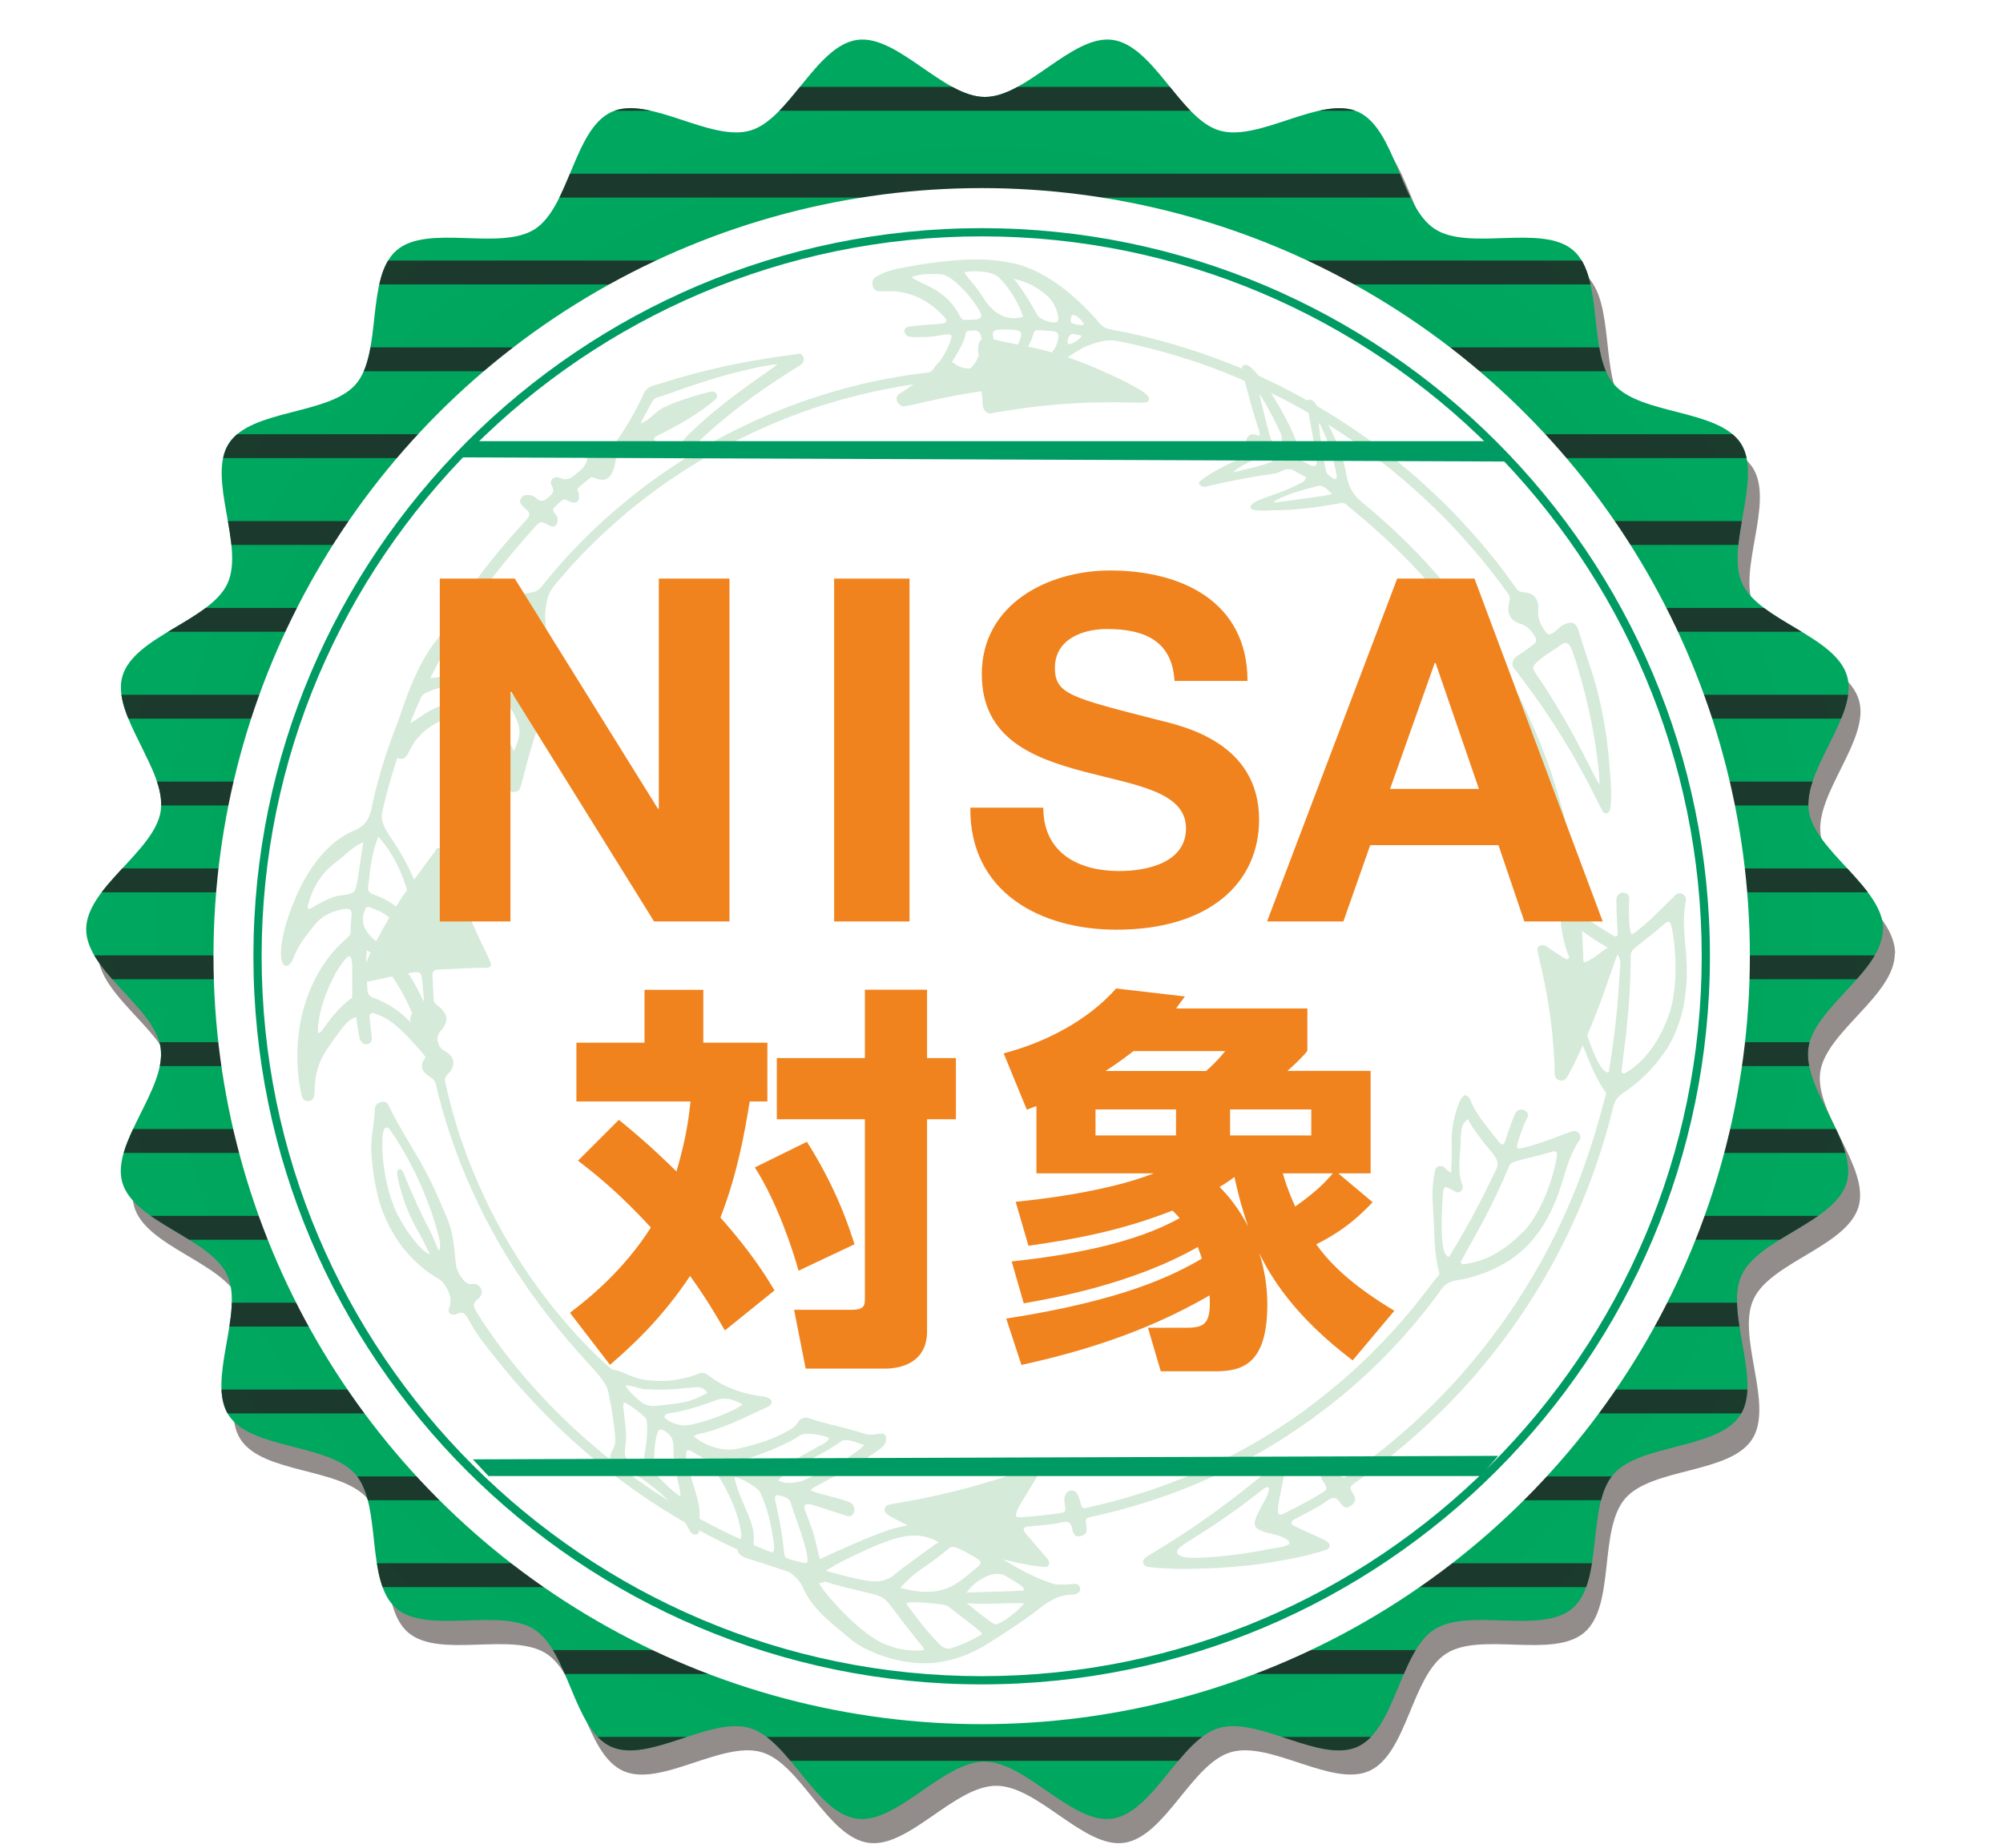 <?xml version="1.0" encoding="UTF-8"?>
<svg xmlns="http://www.w3.org/2000/svg" xmlns:xlink="http://www.w3.org/1999/xlink" version="1.1" viewBox="0 0 148.52 137.03">
  <!-- Generator: Adobe Illustrator 29.5.1, SVG Export Plug-In . SVG Version: 2.1.0 Build 141)  -->
  <defs>
    <style>
      .st0, .st1 {
        fill: none;
      }

      .st2 {
        mask: url(#mask);
      }

      .st3 {
        filter: url(#luminosity-noclip);
      }

      .st4 {
        fill: #009b63;
      }

      .st1 {
        stroke: #221f20;
        stroke-width: 1.77px;
      }

      .st5 {
        fill: url(#radial-gradient);
      }

      .st5, .st6 {
        mix-blend-mode: multiply;
      }

      .st7 {
        fill: url(#_新規グラデーションスウォッチ_8);
      }

      .st8 {
        isolation: isolate;
      }

      .st9 {
        mask: url(#mask-1);
      }

      .st10 {
        fill: #f0831e;
      }

      .st11 {
        fill-rule: evenodd;
      }

      .st11, .st12 {
        fill: #d5ead8;
      }

      .st13 {
        clip-path: url(#clippath-1);
      }

      .st14 {
        fill: #fff;
      }

      .st15 {
        opacity: .95;
      }

      .st16 {
        mix-blend-mode: overlay;
        opacity: .8;
      }

      .st6 {
        fill: #261c19;
        opacity: .5;
      }

      .st17 {
        fill: url(#radial-gradient1);
        opacity: .3;
      }

      .st18 {
        clip-path: url(#clippath);
      }
    </style>
    <radialGradient id="_新規グラデーションスウォッチ_8" data-name="新規グラデーションスウォッチ 8" cx="72.99" cy="68.92" fx="72.99" fy="68.92" r="66.3" gradientUnits="userSpaceOnUse">
      <stop offset="0" stop-color="#009452"/>
      <stop offset="1" stop-color="#00a85f"/>
    </radialGradient>
    <clipPath id="clippath">
      <path class="st0" d="M139.61,68.92c0,3.1-5.1,5.81-5.52,8.79-.44,3.06,3.69,7.08,2.84,9.99-.87,2.95-6.52,4.11-7.79,6.87-1.28,2.79,1.55,7.82-.1,10.38-1.66,2.57-7.41,2.09-9.41,4.39-2,2.31-.71,7.93-3.02,9.93-2.3,2-7.69-.08-10.26,1.58-2.56,1.65-2.89,7.41-5.68,8.69-2.76,1.26-7.34-2.25-10.29-1.38-2.9.85-4.86,6.28-7.91,6.72-2.98.43-6.38-4.23-9.48-4.23s-6.5,4.66-9.48,4.23c-3.06-.44-5.01-5.87-7.91-6.72-2.95-.87-7.53,2.64-10.29,1.38-2.79-1.28-3.13-7.04-5.68-8.69-2.57-1.66-7.96.42-10.26-1.58-2.31-2-1.01-7.62-3.01-9.93-2-2.3-7.75-1.82-9.41-4.39-1.65-2.56,1.17-7.59-.1-10.38-1.26-2.76-6.92-3.91-7.78-6.87-.85-2.9,3.28-6.93,2.84-9.99-.42-2.98-5.52-5.69-5.52-8.79s5.1-5.8,5.53-8.79c.44-3.06-3.69-7.08-2.84-9.99.87-2.95,6.52-4.11,7.79-6.87,1.28-2.79-1.55-7.82.1-10.38,1.66-2.57,7.41-2.09,9.41-4.39,2-2.31.71-7.93,3.02-9.93,2.3-2,7.69.08,10.26-1.58,2.56-1.65,2.89-7.41,5.69-8.69,2.76-1.26,7.33,2.25,10.29,1.38,2.9-.85,4.86-6.28,7.91-6.72,2.98-.43,6.38,4.23,9.48,4.23s6.5-4.66,9.48-4.23c3.06.44,5.01,5.87,7.91,6.72,2.95.87,7.53-2.64,10.29-1.38,2.79,1.28,3.13,7.04,5.69,8.69,2.57,1.66,7.96-.42,10.26,1.58,2.31,2,1.01,7.63,3.01,9.93,2,2.3,7.75,1.82,9.41,4.39,1.65,2.56-1.17,7.59.1,10.38,1.26,2.76,6.92,3.91,7.78,6.87.85,2.9-3.28,6.93-2.84,9.99.43,2.98,5.52,5.69,5.52,8.79Z"/>
    </clipPath>
    <filter id="luminosity-noclip" x="6.37" y="2.94" width="133.24" height="131.96" color-interpolation-filters="sRGB" filterUnits="userSpaceOnUse">
      <feFlood flood-color="#fff" result="bg"/>
      <feBlend in="SourceGraphic" in2="bg"/>
    </filter>
    <filter id="luminosity-noclip1" x="6.37" y="-8260.76" width="133.24" height="32766" color-interpolation-filters="sRGB" filterUnits="userSpaceOnUse">
      <feFlood flood-color="#fff" result="bg"/>
      <feBlend in="SourceGraphic" in2="bg"/>
    </filter>
    <mask id="mask-1" x="6.37" y="-8260.76" width="133.24" height="32766" maskUnits="userSpaceOnUse"/>
    <radialGradient id="radial-gradient" cx="73.34" cy="1.1" fx="73.34" fy="1.1" r="108.02" gradientUnits="userSpaceOnUse">
      <stop offset="0" stop-color="#fff"/>
      <stop offset="1" stop-color="#000"/>
    </radialGradient>
    <mask id="mask" x="6.37" y="2.94" width="133.24" height="131.96" maskUnits="userSpaceOnUse">
      <g class="st3">
        <g class="st9">
          <path class="st5" d="M139.61,68.92c0,3.1-5.1,5.81-5.52,8.79-.44,3.06,3.69,7.08,2.84,9.99-.87,2.95-6.52,4.11-7.79,6.87-1.28,2.79,1.55,7.82-.1,10.38-1.66,2.57-7.41,2.09-9.41,4.39-2,2.31-.71,7.93-3.02,9.93-2.3,2-7.69-.08-10.26,1.58-2.56,1.65-2.89,7.41-5.68,8.69-2.76,1.26-7.34-2.25-10.29-1.38-2.9.85-4.86,6.28-7.91,6.72-2.98.43-6.38-4.23-9.48-4.23s-6.5,4.66-9.48,4.23c-3.06-.44-5.01-5.87-7.91-6.72-2.95-.87-7.53,2.64-10.29,1.38-2.79-1.28-3.13-7.04-5.68-8.69-2.57-1.66-7.96.42-10.26-1.58-2.31-2-1.01-7.62-3.01-9.93-2-2.3-7.75-1.82-9.41-4.39-1.65-2.56,1.17-7.59-.1-10.38-1.26-2.76-6.92-3.91-7.78-6.87-.85-2.9,3.28-6.93,2.84-9.99-.42-2.98-5.52-5.69-5.52-8.79s5.1-5.8,5.53-8.79c.44-3.06-3.69-7.08-2.84-9.99.87-2.95,6.52-4.11,7.79-6.87,1.28-2.79-1.55-7.82.1-10.38,1.66-2.57,7.41-2.09,9.41-4.39,2-2.31.71-7.93,3.02-9.93,2.3-2,7.69.08,10.26-1.58,2.56-1.65,2.89-7.41,5.69-8.69,2.76-1.26,7.33,2.25,10.29,1.38,2.9-.85,4.86-6.28,7.91-6.72,2.98-.43,6.38,4.23,9.48,4.23s6.5-4.66,9.48-4.23c3.06.44,5.01,5.87,7.91,6.72,2.95.87,7.53-2.64,10.29-1.38,2.79,1.28,3.13,7.04,5.69,8.69,2.57,1.66,7.96-.42,10.26,1.58,2.31,2,1.01,7.63,3.01,9.93,2,2.3,7.75,1.82,9.41,4.39,1.65,2.56-1.17,7.59.1,10.38,1.26,2.76,6.92,3.91,7.78,6.87.85,2.9-3.28,6.93-2.84,9.99.43,2.98,5.52,5.69,5.52,8.79Z"/>
        </g>
      </g>
    </mask>
    <radialGradient id="radial-gradient1" cx="73.34" cy="1.1" fx="73.34" fy="1.1" r="108.02" gradientUnits="userSpaceOnUse">
      <stop offset="0" stop-color="#fff"/>
      <stop offset="1" stop-color="#fff"/>
    </radialGradient>
    <clipPath id="clippath-1">
      <path class="st0" d="M139.61,68.92c0,3.1-5.1,5.81-5.52,8.79-.44,3.06,3.69,7.08,2.84,9.99-.87,2.95-6.52,4.11-7.79,6.87-1.28,2.79,1.55,7.82-.1,10.38-1.66,2.57-7.41,2.09-9.41,4.39-2,2.31-.71,7.93-3.02,9.93-2.3,2-7.69-.08-10.26,1.58-2.56,1.65-2.89,7.41-5.68,8.69-2.76,1.26-7.34-2.25-10.29-1.38-2.9.85-4.86,6.28-7.91,6.72-2.98.43-6.38-4.23-9.48-4.23s-6.5,4.66-9.48,4.23c-3.06-.44-5.01-5.87-7.91-6.72-2.95-.87-7.53,2.64-10.29,1.38-2.79-1.28-3.13-7.04-5.68-8.69-2.57-1.66-7.96.42-10.26-1.58-2.31-2-1.01-7.62-3.01-9.93-2-2.3-7.75-1.82-9.41-4.39-1.65-2.56,1.17-7.59-.1-10.38-1.26-2.76-6.92-3.91-7.78-6.87-.85-2.9,3.28-6.93,2.84-9.99-.42-2.98-5.52-5.69-5.52-8.79s5.1-5.8,5.53-8.79c.44-3.06-3.69-7.08-2.84-9.99.87-2.95,6.52-4.11,7.79-6.87,1.28-2.79-1.55-7.82.1-10.38,1.66-2.57,7.41-2.09,9.41-4.39,2-2.31.71-7.93,3.02-9.93,2.3-2,7.69.08,10.26-1.58,2.56-1.65,2.89-7.41,5.69-8.69,2.76-1.26,7.33,2.25,10.29,1.38,2.9-.85,4.86-6.28,7.91-6.72,2.98-.43,6.38,4.23,9.48,4.23s6.5-4.66,9.48-4.23c3.06.44,5.01,5.87,7.91,6.72,2.95.87,7.53-2.64,10.29-1.38,2.79,1.28,3.13,7.04,5.69,8.69,2.57,1.66,7.96-.42,10.26,1.58,2.31,2,1.01,7.63,3.01,9.93,2,2.3,7.75,1.82,9.41,4.39,1.65,2.56-1.17,7.59.1,10.38,1.26,2.76,6.92,3.91,7.78,6.87.85,2.9-3.28,6.93-2.84,9.99.43,2.98,5.52,5.69,5.52,8.79Z"/>
    </clipPath>
  </defs>
  <g class="st8">
    <g id="_レイヤー_1" data-name="レイヤー_1">
      <g>
        <g>
          <path class="st6" d="M140.5,70.71c0,3.1-5.1,5.8-5.53,8.79-.44,3.06,3.69,7.08,2.84,9.99-.87,2.95-6.52,4.11-7.79,6.87-1.28,2.79,1.55,7.82-.1,10.38-1.66,2.57-7.41,2.09-9.41,4.39-2,2.31-.71,7.93-3.02,9.93-2.3,2-7.69-.08-10.26,1.58-2.56,1.65-2.89,7.41-5.68,8.69-2.76,1.26-7.34-2.25-10.29-1.38-2.9.85-4.86,6.28-7.91,6.72-2.98.43-6.38-4.23-9.48-4.23s-6.5,4.66-9.48,4.23c-3.06-.43-5.01-5.87-7.91-6.72-2.95-.87-7.53,2.65-10.29,1.38-2.79-1.28-3.13-7.04-5.68-8.69-2.57-1.66-7.96.42-10.26-1.58-2.31-2-1.01-7.62-3.01-9.93-2-2.3-7.75-1.82-9.41-4.39-1.65-2.56,1.17-7.59-.1-10.38-1.26-2.76-6.92-3.91-7.78-6.87-.85-2.9,3.28-6.93,2.84-9.99-.42-2.98-5.52-5.69-5.52-8.79s5.1-5.8,5.53-8.79c.44-3.06-3.69-7.08-2.84-9.99.87-2.95,6.52-4.11,7.79-6.87,1.28-2.79-1.55-7.82.1-10.38,1.66-2.57,7.41-2.09,9.41-4.39,2-2.31.71-7.93,3.02-9.93,2.3-2,7.69.08,10.26-1.58,2.56-1.65,2.89-7.41,5.69-8.69,2.76-1.26,7.33,2.25,10.29,1.38,2.9-.85,4.86-6.28,7.91-6.72,2.98-.43,6.38,4.23,9.48,4.23s6.5-4.66,9.48-4.23c3.06.44,5.01,5.87,7.91,6.72,2.95.87,7.53-2.64,10.29-1.38,2.79,1.28,3.13,7.04,5.69,8.69,2.57,1.66,7.96-.42,10.26,1.58,2.31,2,1.01,7.63,3.01,9.93,2,2.3,7.75,1.82,9.41,4.39,1.65,2.56-1.17,7.59.1,10.38,1.26,2.76,6.92,3.91,7.78,6.87.85,2.9-3.28,6.93-2.84,9.99.43,2.98,5.52,5.69,5.52,8.79Z"/>
          <path class="st7" d="M139.61,68.92c0,3.1-5.1,5.81-5.52,8.79-.44,3.06,3.69,7.08,2.84,9.99-.87,2.95-6.52,4.11-7.79,6.87-1.28,2.79,1.55,7.82-.1,10.38-1.66,2.57-7.41,2.09-9.41,4.39-2,2.31-.71,7.93-3.02,9.93-2.3,2-7.69-.08-10.26,1.58-2.56,1.65-2.89,7.41-5.68,8.69-2.76,1.26-7.34-2.25-10.29-1.38-2.9.85-4.86,6.28-7.91,6.72-2.98.43-6.38-4.23-9.48-4.23s-6.5,4.66-9.48,4.23c-3.06-.44-5.01-5.87-7.91-6.72-2.95-.87-7.53,2.64-10.29,1.38-2.79-1.28-3.13-7.04-5.68-8.69-2.57-1.66-7.96.42-10.26-1.58-2.31-2-1.01-7.62-3.01-9.93-2-2.3-7.75-1.82-9.41-4.39-1.65-2.56,1.17-7.59-.1-10.38-1.26-2.76-6.92-3.91-7.78-6.87-.85-2.9,3.28-6.93,2.84-9.99-.42-2.98-5.52-5.69-5.52-8.79s5.1-5.8,5.53-8.79c.44-3.06-3.69-7.08-2.84-9.99.87-2.95,6.52-4.11,7.79-6.87,1.28-2.79-1.55-7.82.1-10.38,1.66-2.57,7.41-2.09,9.41-4.39,2-2.31.71-7.93,3.02-9.93,2.3-2,7.69.08,10.26-1.58,2.56-1.65,2.89-7.41,5.69-8.69,2.76-1.26,7.33,2.25,10.29,1.38,2.9-.85,4.86-6.28,7.91-6.72,2.98-.43,6.38,4.23,9.48,4.23s6.5-4.66,9.48-4.23c3.06.44,5.01,5.87,7.91,6.72,2.95.87,7.53-2.64,10.29-1.38,2.79,1.28,3.13,7.04,5.69,8.69,2.57,1.66,7.96-.42,10.26,1.58,2.31,2,1.01,7.63,3.01,9.93,2,2.3,7.75,1.82,9.41,4.39,1.65,2.56-1.17,7.59.1,10.38,1.26,2.76,6.92,3.91,7.78,6.87.85,2.9-3.28,6.93-2.84,9.99.43,2.98,5.52,5.69,5.52,8.79Z"/>
          <g class="st18">
            <g class="st15">
              <path class="st14" d="M0,70.34s0-.03,0-.04c0,.01,0,.02,0,.04Z"/>
            </g>
          </g>
          <g class="st2">
            <path class="st17" d="M139.61,68.92c0,3.1-5.1,5.81-5.52,8.79-.44,3.06,3.69,7.08,2.84,9.99-.87,2.95-6.52,4.11-7.79,6.87-1.28,2.79,1.55,7.82-.1,10.38-1.66,2.57-7.41,2.09-9.41,4.39-2,2.31-.71,7.93-3.02,9.93-2.3,2-7.69-.08-10.26,1.58-2.56,1.65-2.89,7.41-5.68,8.69-2.76,1.26-7.34-2.25-10.29-1.38-2.9.85-4.86,6.28-7.91,6.72-2.98.43-6.38-4.23-9.48-4.23s-6.5,4.66-9.48,4.23c-3.06-.44-5.01-5.87-7.91-6.72-2.95-.87-7.53,2.64-10.29,1.38-2.79-1.28-3.13-7.04-5.68-8.69-2.57-1.66-7.96.42-10.26-1.58-2.31-2-1.01-7.62-3.01-9.93-2-2.3-7.75-1.82-9.41-4.39-1.65-2.56,1.17-7.59-.1-10.38-1.26-2.76-6.92-3.91-7.78-6.87-.85-2.9,3.28-6.93,2.84-9.99-.42-2.98-5.52-5.69-5.52-8.79s5.1-5.8,5.53-8.79c.44-3.06-3.69-7.08-2.84-9.99.87-2.95,6.52-4.11,7.79-6.87,1.28-2.79-1.55-7.82.1-10.38,1.66-2.57,7.41-2.09,9.41-4.39,2-2.31.71-7.93,3.02-9.93,2.3-2,7.69.08,10.26-1.58,2.56-1.65,2.89-7.41,5.69-8.69,2.76-1.26,7.33,2.25,10.29,1.38,2.9-.85,4.86-6.28,7.91-6.72,2.98-.43,6.38,4.23,9.48,4.23s6.5-4.66,9.48-4.23c3.06.44,5.01,5.87,7.91,6.72,2.95.87,7.53-2.64,10.29-1.38,2.79,1.28,3.13,7.04,5.69,8.69,2.57,1.66,7.96-.42,10.26,1.58,2.31,2,1.01,7.63,3.01,9.93,2,2.3,7.75,1.82,9.41,4.39,1.65,2.56-1.17,7.59.1,10.38,1.26,2.76,6.92,3.91,7.78,6.87.85,2.9-3.28,6.93-2.84,9.99.43,2.98,5.52,5.69,5.52,8.79Z"/>
          </g>
          <g class="st16">
            <g class="st13">
              <g>
                <line class="st1" x1="3.48" y1="58.85" x2="148.52" y2="58.85"/>
                <line class="st1" x1="3.48" y1="45.97" x2="148.52" y2="45.97"/>
                <line class="st1" x1="3.48" y1="33.09" x2="148.52" y2="33.09"/>
                <line class="st1" x1="3.48" y1="20.21" x2="148.52" y2="20.21"/>
                <line class="st1" x1="3.48" y1="7.33" x2="148.52" y2="7.33"/>
                <line class="st1" x1="3.48" y1="52.41" x2="148.52" y2="52.41"/>
                <line class="st1" x1="3.48" y1="39.53" x2="148.52" y2="39.53"/>
                <line class="st1" x1="3.48" y1="26.65" x2="148.52" y2="26.65"/>
                <line class="st1" x1="3.48" y1="13.77" x2="148.52" y2="13.77"/>
                <line class="st1" x1="3.48" y1=".88" x2="148.52" y2=".88"/>
              </g>
              <g>
                <line class="st1" x1="3.48" y1="123.26" x2="148.52" y2="123.26"/>
                <line class="st1" x1="3.48" y1="110.38" x2="148.52" y2="110.38"/>
                <line class="st1" x1="3.48" y1="97.5" x2="148.52" y2="97.5"/>
                <line class="st1" x1="3.48" y1="84.62" x2="148.52" y2="84.62"/>
                <line class="st1" x1="3.48" y1="71.74" x2="148.52" y2="71.74"/>
                <line class="st1" x1="3.48" y1="116.82" x2="148.52" y2="116.82"/>
                <line class="st1" x1="3.48" y1="103.94" x2="148.52" y2="103.94"/>
                <line class="st1" x1="3.48" y1="91.06" x2="148.52" y2="91.06"/>
                <line class="st1" x1="3.48" y1="78.18" x2="148.52" y2="78.18"/>
                <line class="st1" x1="3.48" y1="65.29" x2="148.52" y2="65.29"/>
              </g>
              <g>
                <line class="st1" x1="3.48" y1="136.14" x2="148.52" y2="136.14"/>
                <line class="st1" x1="3.48" y1="129.7" x2="148.52" y2="129.7"/>
              </g>
            </g>
          </g>
        </g>
        <g>
          <circle class="st14" cx="72.79" cy="70.91" r="56.96"/>
          <g>
            <path class="st12" d="M31.62,78.45c.04.06.08.12.12.18.16.25.3.5.45.75.11.18.26.28.5.2.06-.02.09-.16.09-.38,0-.23-.03-.55-.1-.93-.12-.78-.41-1.83-.87-3.01-.1-.27-.2-.52-.31-.76-.05-.12-.11-.24-.16-.35-.05-.11-.1-.22-.15-.33-.1-.22-.21-.42-.31-.61-.1-.19-.2-.38-.31-.55-.1-.17-.21-.34-.31-.49-.1-.15-.2-.3-.3-.43-.2-.27-.4-.51-.6-.71-.76-.83-1.46-1.18-1.76-1.47-.28-.28-.51-.58-.62-.92-.1-.34-.1-.71.06-1.12.08-.2.16-.32.38-.23.29.11.58.21.84.35.27.14.52.31.72.55.22.26.45.51.69.76.24.25.47.49.69.74.22.25.44.5.64.76.2.26.37.53.53.82.04.08.11.16.17.23.16.2.39.2.62.15.29-.06.29-.27.29-.48,0-.28-.19-.5-.28-.75l-.14-.41-.13-.41c-.09-.28-.19-.55-.27-.83l-.26-.84c-.08-.28-.15-.57-.22-.86-.06-.23-.12-.45-.18-.67-.07-.22-.14-.44-.23-.66-.15-.43-.34-.86-.55-1.28-.2-.42-.44-.84-.68-1.25-.24-.41-.51-.82-.79-1.24-.15-.22-.3-.46-.41-.72-.05-.13-.1-.26-.13-.4-.03-.13-.04-.27-.03-.41.01-.16.32-1.63.98-3.71.33-1.04.76-2.23,1.27-3.48.51-1.25,1.12-2.56,1.8-3.85.67-1.29,1.41-2.55,2.17-3.71.75-1.17,1.52-2.23,2.23-3.16.18-.23.35-.45.52-.66.17-.21.33-.41.49-.6.31-.38.6-.72.85-1.01.06-.07.12-.14.18-.21.06-.07.12-.13.17-.19.11-.12.2-.23.29-.32.17-.19.29-.33.36-.41.44-.49.43-.5,1.04-.2.16.08.33.19.49.08.2-.14.23-.39.18-.61-.03-.14-.15-.26-.24-.39-.08-.11-.12-.24-.02-.35.19-.2.4-.39.62-.56.21-.16.38.04.56.11.52.19.75-.02.67-.59-.02-.14-.18-.3-.05-.43.27-.26.58-.5.87-.73.2-.15.38.02.57.07.55.15.84,0,1.09-.5.11-.23.18-.46.21-.72.04-.38.25-.57.66-.56.12,0,.36,0,.66.01.31.01.67.03,1.04.05.37.02.75.05,1.08.08.16.01.32.03.45.04.13.02.25.03.34.04.53.07.9-.01,1.25-.48.06-.08.21-.25.44-.48.23-.23.54-.52.9-.85.72-.66,1.68-1.45,2.67-2.21.99-.75,2.02-1.45,2.82-1.97.41-.26.75-.48,1.01-.64.26-.16.42-.26.46-.29.17-.15.26-.31.19-.53-.06-.18-.2-.33-.4-.28-.07.02-.28.05-.59.09-.31.04-.72.1-1.2.17-.96.15-2.2.35-3.44.62-.31.06-.62.14-.93.21-.15.04-.31.07-.46.11-.15.04-.3.08-.45.11-.29.08-.58.15-.86.22-.27.08-.53.15-.78.22-.12.03-.24.07-.36.1-.11.03-.22.07-.32.1-.21.06-.39.12-.55.17-.32.1-.55.17-.64.19-.36.1-.69.23-.87.64-.58,1.28-1.28,2.46-2.05,3.6-.29.44-.6.63-1.16.53-.49-.09-.93.14-.96.58-.02.32-.14.55-.29.74-.16.19-.36.35-.57.52-.18.15-.34.28-.52.34-.18.07-.38.07-.64-.05-.46-.2-.86.18-.63.56.27.46,0,.65-.27.9-.29.27-.57.33-.88.04-.13-.12-.3-.21-.48-.23-.24-.03-.48-.01-.64.22-.17.25-.03.44.14.62.07.07.14.15.22.21.32.23.32.46.05.76-.18.21-1.21,1.27-2.52,2.91-1.32,1.64-2.91,3.88-4.28,6.32-.69,1.22-1.33,2.48-1.88,3.72-.56,1.24-1.04,2.44-1.43,3.55-.78,2.21-1.21,4-1.35,4.75-.04.22-.09.42-.15.6-.07.18-.15.35-.25.5-.2.3-.51.54-.97.73-.46.2-.91.46-1.33.79-.42.33-.8.72-1.17,1.15-.72.87-1.33,1.91-1.78,2.97-.07.16-.15.35-.23.55-.08.2-.16.42-.24.65-.08.23-.16.47-.24.71-.07.24-.14.49-.19.74-.12.49-.19.97-.21,1.38-.02.41.04.75.17.96.19.29.57.03.72-.38.18-.49.43-.94.7-1.35.28-.41.59-.8.9-1.18.61-.74,1.39-1.08,2.28-1.19.34-.04.48.09.47.42-.02.41-.08.83-.07,1.24,0,.33-.16.4-.43.63-2.17,1.95-3.15,4.66-3.42,6.94-.03.29-.06.56-.08.84-.01.27-.02.53-.02.78,0,.5.02.97.06,1.37.02.2.04.39.06.57.03.17.05.33.08.47.05.28.1.49.13.62.07.26.23.38.46.37.22-.01.4-.12.45-.37.03-.16.03-.33.04-.5,0-.25.03-.5.06-.75.03-.24.09-.48.15-.72.06-.23.14-.46.24-.68.1-.22.22-.43.35-.64.19-.29.38-.57.57-.85.2-.28.4-.55.61-.82.14-.18.28-.36.45-.52.17-.16.38-.3.65-.39.03.27.07.52.11.76.04.24.08.48.12.72.08.38.34.61.61.54.36-.1.34-.39.3-.68-.05-.43-.11-.85-.15-1.28-.02-.31.13-.42.42-.31.36.14.7.28,1.02.5.95.65,1.64,1.49,2.37,2.29.1.11.19.23.28.35.04.06.08.12.12.18ZM48.42,29.71c.12-.2.34-.25.54-.3.12-.03.33-.11.62-.21.28-.1.63-.22,1.02-.36.4-.13.83-.29,1.3-.44.47-.15.95-.31,1.44-.44.24-.07.49-.14.73-.21.24-.06.48-.12.71-.18.46-.12.9-.22,1.29-.3.1-.02.19-.04.28-.06.09-.02.18-.03.26-.05.17-.03.32-.06.46-.08.27-.04.47-.07.57-.07-.07.09-.49.39-1.1.81-.3.21-.64.46-1.01.72-.18.13-.37.27-.56.41-.19.14-.39.28-.58.43-.19.15-.39.3-.58.45-.19.15-.38.31-.56.45-.18.15-.37.29-.54.44-.17.15-.34.29-.49.43-.32.27-.59.53-.82.75-.11.11-.22.21-.31.29-.09.09-.16.16-.22.23-.21.23-.35.58-.72.57-.52,0-1.05-.06-1.54-.28-.2-.09-.11-.27.04-.35.21-.1.87-.42,1.7-.89.21-.12.43-.24.65-.38.23-.13.45-.29.68-.44.23-.15.47-.31.7-.49.23-.18.46-.35.68-.54.13-.11.13-.28.05-.43-.09-.15-.24-.17-.4-.15,0,0-.04,0-.11.03-.07.02-.16.04-.28.07-.24.06-.56.15-.92.26-.18.06-.38.11-.57.18-.2.07-.39.14-.59.21-.4.14-.78.31-1.11.47-.12.06-.25.15-.37.25-.12.1-.25.22-.38.33-.27.23-.56.45-.9.58.08-.15.16-.31.24-.46.08-.15.17-.31.25-.46.16-.3.32-.58.45-.8ZM26.23,66.15c-.27.19-.67.22-1.02.26-.38.04-.93.28-1.39.52-.46.24-.83.48-.87.5-.16-.07-.15-.2-.12-.29.17-.6.38-1.17.69-1.67.15-.25.32-.49.51-.72.19-.22.41-.43.65-.62.47-.37.91-.75,1.29-1.06.38-.31.72-.53.97-.59-.02.11-.04.24-.07.39-.02.15-.05.33-.07.51-.03.18-.06.38-.09.57-.03.2-.06.4-.08.59-.03.2-.06.39-.09.56-.03.18-.06.34-.09.49-.06.29-.13.49-.22.55ZM27.29,65.81c.04-.31.08-.61.11-.92.04-.31.07-.62.13-.93.05-.31.12-.63.2-.95.09-.32.19-.64.32-.96.24.27.46.54.65.82.1.14.19.27.27.41.09.14.17.28.25.41.16.28.3.56.42.84.13.28.24.56.34.85.41,1.14.66,2.32.95,3.51-.23-.08-.44-.51-.9-1.02-.23-.26-.5-.53-.88-.8-.37-.26-.84-.52-1.43-.72-.25-.09-.47-.22-.43-.54ZM23.58,76.6c-.02-.17-.01-.38.01-.62.03-.24.07-.5.13-.77.12-.55.32-1.16.55-1.74.12-.29.25-.57.38-.84.13-.27.26-.52.41-.74.28-.45.55-.8.78-.98.2.02.22.2.24.34.03.2.04.47.04.76,0,.29,0,.61,0,.9,0,.15,0,.29-.01.42,0,.13,0,.24,0,.34,0,.2,0,.32,0,.32-.25.18-.47.36-.68.56-.21.19-.4.4-.58.61-.18.21-.36.43-.53.66-.17.23-.34.46-.51.7-.03.04-.09.04-.19.09ZM30.67,76.08c-.2-.24-.41-.46-.64-.66-.23-.21-.46-.4-.71-.57-.25-.18-.52-.34-.8-.48-.28-.15-.57-.28-.87-.39-.24-.09-.38-.26-.4-.51-.02-.26-.03-.51-.04-.75-.01-.25-.04-.49-.04-.73-.01-.49-.03-.98.02-1.5.53.18,1.31,1.06,2.03,2.14.72,1.09,1.39,2.37,1.66,3.54-.11-.04-.17-.04-.2-.07Z"/>
            <path class="st12" d="M80.07,117.75c-.04-.21-.18-.3-.38-.28-.12,0-.43.04-.74.05-.31.01-.62,0-.74-.03-1.5-.44-2.84-1.23-4.11-2-1.47-.9-2.89-1.65-4.4-2.19-.27-.1-.54-.16-.8-.2-.26-.04-.53-.06-.8-.05-.27.01-.54.03-.82.08-.14.02-.28.05-.42.09-.14.03-.29.06-.44.1-.99.27-2.14.75-3.21,1.22-.26.11-.52.23-.77.34-.12.06-.24.11-.36.16-.12.05-.23.1-.34.15-.44.2-.81.37-1.06.49-.6.27-1.16.32-1.73.1-.33-.12-2.2-.75-4.72-1.94-1.26-.6-2.67-1.34-4.13-2.22-1.45-.88-2.95-1.9-4.38-3-1.43-1.11-2.79-2.3-4.01-3.49-1.23-1.19-2.31-2.39-3.21-3.47-1.8-2.18-2.89-3.9-3.12-4.29-.1-.18-.21-.33-.24-.5-.02-.16.04-.33.28-.52.34-.27.36-.57.24-.79-.11-.23-.37-.38-.61-.34-.27.05-.41-.02-.59-.19-.2-.2-.35-.41-.47-.65-.06-.12-.1-.24-.14-.37-.03-.13-.06-.27-.07-.42-.09-1.09-.19-2.17-.6-3.17-.67-1.62-1.37-3.2-2.28-4.72-.69-1.16-1.39-2.32-2.01-3.55-.12-.23-.2-.48-.53-.44-.36.04-.57.26-.57.6,0,.22-.03.44-.05.65-.02.22-.05.43-.08.65-.06.44-.12.87-.13,1.31,0,.14,0,.29,0,.46,0,.17.02.36.04.55.02.2.04.4.06.62.02.21.06.43.09.65.03.22.07.44.11.65.04.21.09.42.13.62.05.2.09.39.14.56.05.17.1.33.15.47.37,1.07.89,2.05,1.53,2.91.33.43.68.83,1.08,1.2.2.18.4.36.61.53.22.17.44.32.67.47.28.19.6.29.91.79.08.12.14.25.2.38.06.13.1.26.13.39.05.27.04.55-.08.85-.15.39.21.58.61.41.22-.09.37-.09.48-.02.12.07.2.2.29.35.16.28.32.56.48.83.17.27.35.54.54.79.52.65,1.75,2.33,3.57,4.29.9.98,1.95,2.04,3.09,3.08,1.15,1.04,2.39,2.08,3.68,3.04,1.28.96,2.61,1.84,3.88,2.61,1.28.77,2.51,1.43,3.6,1.96.14.07.27.13.4.2.13.06.26.12.39.18.25.12.5.23.73.34.23.1.45.2.66.29.1.04.2.09.3.13.1.04.19.08.28.11.36.14.66.27.89.36.23.09.39.15.47.17.2.07.39.16.58.27.19.1.37.22.54.36.34.27.62.59.77.96.17.39.39.77.65,1.11.13.17.27.34.41.5.07.08.15.16.22.24.08.08.15.16.23.23.16.15.32.31.49.46.17.15.34.3.51.44.35.29.7.58,1.04.86.27.23.61.45,1.01.66.39.2.83.4,1.3.56.93.32,1.97.54,2.89.56.24,0,.47,0,.71,0,.23-.02.46-.04.69-.08.23-.04.45-.08.68-.13.22-.06.44-.12.66-.19.22-.07.43-.15.64-.23.21-.09.42-.18.62-.28.2-.1.4-.2.59-.31.19-.11.38-.23.57-.35.31-.2.62-.39.92-.59l.91-.6c.3-.2.59-.41.89-.62l.43-.31c.14-.11.28-.22.42-.33.36-.29.74-.55,1.15-.75.2-.1.42-.18.64-.23.22-.05.46-.09.71-.08.12,0,.25-.04.37-.1.18-.09.24-.25.2-.45ZM32.56,92.78c-.06-.09-.19-.36-.3-.65-.12-.28-.23-.56-.28-.66-.75-1.42-1.42-2.89-2.02-4.38-.04-.12-.09-.23-.17-.33-.03-.04-.14-.06-.2-.05-.06.02-.13.1-.14.16,0,.15.01.31.04.45.28,1.35.75,2.66,1.44,3.87.08.15.17.3.25.45.08.15.17.3.24.45.08.15.16.31.23.46.07.16.15.31.22.47-.31-.06-.88-.63-1.42-1.37-.27-.37-.54-.77-.76-1.18-.11-.2-.22-.4-.31-.58-.09-.19-.16-.37-.22-.53-.23-.6-.39-1.2-.51-1.75-.06-.28-.11-.55-.15-.81-.04-.26-.07-.5-.09-.73-.02-.23-.04-.44-.05-.64,0-.1,0-.19-.01-.28,0-.09,0-.17,0-.25,0-.31.01-.54.02-.66.01-.16.04-.28.07-.38.04-.1.08-.17.13-.2.1-.08.22-.04.32.1.72,1,1.44,2.25,2.09,3.64.65,1.39,1.22,2.93,1.61,4.56.1.44.01.76-.04.79ZM72.72,117.14c.32-.19.66-.36.98-.4.16-.03.32-.02.48,0,.16.03.31.09.46.18.31.2.64.38.95.59.12.08.27.14.35.45-1.42.09-2.77.08-4.27.15.35-.46.61-.71,1.06-.98ZM68.14,116.49c.38-.25.76-.52,1.12-.79.18-.14.36-.27.54-.41.18-.14.35-.29.53-.43.2-.17.36-.16.58-.08.54.19,1.02.51,1.52.8.35.21.37.37.05.63-.31.26-.62.54-.95.79-.32.25-.67.5-1.03.67-1.15.56-2.43.45-3.75.09.49-.51.9-.94,1.4-1.27ZM61.9,116.08c.35-.19.81-.42,1.31-.66.25-.12.51-.25.78-.37.13-.06.26-.12.4-.18.13-.06.27-.12.4-.18.27-.11.53-.22.78-.31.25-.1.5-.18.73-.25,1.13-.33,2.12-.41,3.3.24-.17.1-.43.28-.72.5-.3.22-.63.46-.96.7-.33.25-.66.49-.94.69-.27.2-.49.37-.61.48-.29.27-.61.41-.95.49-.17.04-.35.06-.52.05-.18,0-.35-.02-.53-.04-.52-.07-1.04-.2-1.56-.32-.26-.06-.52-.14-.78-.21-.13-.03-.26-.07-.39-.1-.13-.04-.26-.08-.39-.11.08-.08.32-.23.68-.42ZM66.63,122.27c-.3-.07-.6-.17-.89-.28-.14-.06-.29-.12-.43-.19-.14-.07-.28-.15-.42-.24-.21-.13-.44-.29-.68-.47-.24-.18-.48-.39-.73-.6-.12-.11-.25-.22-.37-.33-.12-.11-.24-.23-.36-.35-.24-.24-.47-.47-.68-.7-.21-.23-.41-.46-.59-.67-.18-.21-.33-.4-.46-.58-.25-.35-.4-.59-.38-.65.26.02.5.08.74.15.24.07.46.15.7.21.47.13.95.23,1.42.35l.71.17c.24.06.47.13.71.19.42.11.74.31,1.01.66l.62.82.31.41.32.41.64.82c.22.27.44.54.66.82.03.03,0,.09.01.16-.65.07-1.27.02-1.88-.11ZM71.76,121.76c-.37.17-.76.32-1.16.46-.17.06-.33.06-.48.02-.15-.04-.29-.13-.42-.26-.96-.95-1.76-2.02-2.5-3.05.03-.07.22-.1.5-.1.14,0,.3,0,.47.01.17,0,.35.02.53.03.73.06,1.47.14,1.58.24.09.07.2.16.31.25.12.09.25.19.38.29.27.21.56.43.83.64.54.41,1.01.79,1.02.9-.34.21-.7.4-1.07.57ZM74.9,119.88c-.23.17-.47.33-.67.44-.2.11-.36.16-.43.15-.13-.03-.56-.34-1.01-.69-.45-.35-.9-.73-1.11-.88.54.04,1.27.05,2.03.03.38,0,.77-.02,1.14-.03.19,0,.37,0,.55,0,.18,0,.35,0,.52,0-.11.21-.56.64-1.03.98Z"/>
            <path class="st12" d="M64.73,21.27c.08.26.3.34.57.33h.49c.22-.01.43,0,.64.01.21.02.41.06.61.1.39.09.76.21,1.11.38.35.17.68.37.99.61.31.24.6.51.87.8.26.28.19.47-.19.51-.54.03-2.19.16-2.47.22-.16.03-.28.14-.29.31,0,.16.08.29.22.38.07.05.33.08.68.08.35,0,.78,0,1.17-.04.25-.03.57-.09.84-.13.27-.04.5-.05.57.05.06.09-.06.43-.22.8-.17.37-.38.76-.51.94-.11.15-.22.3-.34.44-.12.15-.24.29-.36.42-.25.27-.53.5-.84.68-.26.15-.51.32-.75.49-.24.18-.48.35-.74.49-.11.06-.21.15-.26.25-.05.11-.06.23,0,.37.1.23.34.41.57.38.48-.09,2.1-.49,3.72-.8,1.62-.3,3.25-.51,3.61-.56.17-.03.34-.06.51-.1.17-.04.35-.07.54-.13.19-.06.4-.13.64-.23.24-.09.5-.21.8-.36.22-.11.51-.29.84-.51.33-.22.69-.47,1.05-.71.72-.49,1.43-.94,1.77-1.07.69-.27,1.43-.52,2.2-.39.09.01.3.05.61.12.32.07.74.15,1.25.28,1.02.24,2.4.61,3.98,1.14,1.58.53,3.36,1.24,5.2,2.11.23.11.46.23.69.34.12.06.23.11.35.17.11.06.23.12.35.18.23.12.46.24.7.37.23.13.46.26.69.38.92.52,1.85,1.07,2.74,1.67l.34.22.33.23c.22.15.44.3.66.46.43.31.87.62,1.29.94.42.31.83.64,1.24.97.2.16.4.33.59.49.2.16.39.32.58.49,1.52,1.32,2.86,2.64,3.94,3.84,1.09,1.2,1.95,2.26,2.54,3.03.3.38.53.7.7.93.17.23.27.36.29.4.13.18.15.34.09.56-.22.83.02,1.43.83,1.66.26.08.46.21.62.37.16.16.3.34.43.54.19.28.13.47-.12.65-.35.26-.69.53-1.06.75-.37.22-.51.44-.47.77.03.2.29.43.4.59.26.36.83,1.1,1.51,2.06.68.96,1.46,2.15,2.16,3.33.09.15.18.3.27.44.08.15.17.3.25.44.16.29.33.58.48.86.15.28.3.55.44.81.13.26.26.51.38.74.06.11.12.23.17.33.05.11.1.21.15.3.09.19.18.36.25.5.15.28.24.46.28.5.15.15.37.1.45-.09.12-.24.13-.92.12-1.63-.01-.35-.04-.71-.06-1.01-.02-.31-.05-.56-.06-.71-.03-.31-.05-.63-.08-.94l-.11-.94c-.04-.31-.09-.62-.14-.94-.02-.16-.05-.31-.08-.47l-.09-.47-.09-.47-.05-.23-.05-.23c-.07-.31-.15-.62-.22-.93-.17-.62-.34-1.23-.56-1.84-.07-.2-.14-.41-.2-.61-.07-.2-.13-.41-.2-.61l-.19-.62c-.06-.21-.13-.41-.19-.62-.11-.35-.23-.56-.41-.65-.18-.09-.41-.05-.73.1-.29.13-.47.39-.72.56-.38.25-.46.21-.72-.17-.16-.23-.29-.46-.37-.71-.08-.25-.11-.51-.08-.81.03-.39-.06-.7-.25-.92-.19-.22-.49-.34-.86-.36-.27-.01-.42-.13-.56-.33-.19-.26-.63-.9-1.32-1.79-.69-.88-1.63-2.01-2.79-3.25-.58-.62-1.22-1.26-1.9-1.91-.69-.64-1.42-1.31-2.21-1.96-1.56-1.31-3.3-2.57-5.1-3.71-.46-.28-.91-.57-1.37-.83-.23-.13-.46-.27-.69-.4-.23-.13-.46-.25-.69-.38-.93-.5-1.85-.97-2.76-1.38-.45-.21-.91-.41-1.35-.6-.22-.1-.45-.18-.67-.27-.22-.09-.44-.18-.65-.26-.87-.33-1.7-.63-2.48-.88-3.14-1.02-5.45-1.42-5.89-1.5-.36-.07-.68-.15-.95-.46-.17-.2-.36-.42-.56-.63-.2-.22-.41-.44-.64-.66-.11-.11-.23-.23-.35-.34-.12-.11-.24-.22-.37-.33-.25-.22-.51-.44-.78-.65-1.08-.83-2.33-1.54-3.59-1.84-1.2-.28-2.46-.36-3.7-.3-1.64.08-3.26.32-4.86.64-.15.03-.3.06-.45.1-.15.04-.3.08-.44.13-.29.1-.57.22-.84.38-.31.19-.36.45-.26.75ZM114.11,48.98c.49-.45,1.09-.75,1.62-1.15.35-.26.57-.19.78.27.04.1.13.34.24.66.05.16.12.35.18.56.06.21.13.44.2.68.04.12.07.25.11.38.03.13.07.26.11.4.07.27.15.55.22.84.07.29.14.59.21.89l.05.22.05.23c.03.15.06.3.09.45.03.15.06.3.09.45.03.15.05.3.08.45.05.29.1.58.15.86.04.28.08.55.11.8.02.13.03.25.05.37.01.12.03.23.04.34.05.44.09.8.1,1.06.02.25.02.4,0,.4-.11.01-.96-1.87-2.01-3.78-.13-.24-.27-.48-.4-.72-.13-.24-.27-.47-.41-.7-.27-.46-.54-.9-.78-1.29-.25-.39-.48-.74-.66-1.03-.19-.28-.34-.5-.43-.63-.33-.49-.28-.58.19-1ZM71.7,27.65c-.19.18-.37.31-.58.4-.21.1-.43.16-.7.21-.27.05-.57.08-.94.12.13-.13.32-.37.53-.68.21-.3.45-.67.68-1.03.46-.73.88-1.5.9-1.89.01-.3.33-.25.55-.27.33-.03.55.12.61.44.1.49-.08,1.48-.49,2.02-.21.28-.4.5-.58.68ZM73.93,27.6c-.33.18-.73.28-1.21.27.19-.31.47-.74.68-1.25.21-.51.35-1.1.23-1.72-.06-.3.06-.4.34-.44.36-.04.71-.03,1.06-.01.7.05.83.18.56.83-.18.43-.42,1.09-.86,1.64-.22.28-.48.52-.81.69ZM80.19,24.9c0,.11-.21.29-.43.43-.23.14-.47.24-.55.17-.17-.16.08-.76.32-.74.06,0,.66.11.66.15ZM79.57,23.35c.38.04.76.57.8.71.02.07-.22.06-.47.02-.24-.04-.5-.11-.5-.2-.02-.31.04-.54.17-.53ZM78.09,24.57c.34.02.44.22.38.51-.1.48-.22.99-1.01,1.52-.28.19-.72.41-1.11.56-.19.07-.38.14-.52.18-.15.04-.26.05-.31.03.05-.27.28-.78.51-1.26.23-.48.48-.93.52-1.1.15-.53.14-.54.7-.51.28.01.56.05.84.06ZM76.07,20.95c.15.06.31.13.46.21.15.08.3.17.44.26.29.19.55.39.77.61.22.23.39.46.5.71.2.44.32,1.02.15,1.13-.14.08-.44.05-.74-.05-.3-.1-.59-.24-.7-.4-.03-.04-.3-.54-.65-1.12-.35-.58-.8-1.24-1.13-1.62.29.05.6.15.91.28ZM72.92,20.15c.5.07.98.22,1.21.48.4.43.75.89,1.04,1.37.29.49.53.99.7,1.49-.28.09-.77.18-1.31.02-.55-.17-1.17-.6-1.76-1.59-.49-.81-1.18-1.39-1.28-1.74.36-.07.89-.09,1.4-.02ZM68.67,20.34c.19-.02.38-.03.57-.02.19,0,.37,0,.53.02.12,0,.26.05.41.12.15.07.31.18.47.3.32.25.65.57.96.9.6.68,1.07,1.41,1.13,1.63.11.41-.3.4-.61.42-.23.02-.47.03-.7,0-.13-.02-.22-.2-.38-.49-.17-.29-.42-.69-.88-1.12-.23-.21-.5-.41-.78-.58-.14-.09-.28-.17-.42-.24-.14-.07-.28-.14-.41-.2-.52-.25-.93-.43-.95-.54.31-.12.69-.18,1.07-.22Z"/>
            <path class="st12" d="M98.3,114.25c-.52-.24-1.71-.78-2.29-1.05-.34-.15-.33-.37,0-.54.34-.18.68-.36,1.02-.53.34-.18.67-.37,1-.57.55-.36.92-.79,1.36-.09.35.55.7.29.94.06.22-.22.18-.43.03-.69-.33-.57-.31-.57.22-.95.22-.16,2.03-1.37,4.39-3.45,1.17-1.04,2.48-2.3,3.77-3.73,1.29-1.44,2.58-3.04,3.75-4.74,1.18-1.69,2.24-3.47,3.14-5.21.9-1.74,1.64-3.43,2.21-4.94,1.15-3.02,1.66-5.29,1.78-5.73.1-.43.33-.76.73-1.03,1.18-.78,2.22-1.78,3.07-3.02.17-.23.31-.47.44-.72.13-.24.26-.49.37-.75.21-.51.39-1.03.52-1.57.06-.27.12-.54.16-.81.04-.27.07-.55.1-.83.01-.14.03-.28.04-.42,0-.14.01-.28.02-.42,0-.28.01-.57,0-.85-.01-.4-.04-.81-.07-1.21-.04-.4-.08-.8-.1-1.21-.03-.4-.05-.8-.03-1.2.01-.4.05-.81.13-1.21.05-.22-.04-.4-.2-.51-.19-.13-.41-.11-.57.05-.23.22-.54.53-.87.86-.33.33-.68.68-1.02.99-.68.62-1.26,1.1-1.36,1.04-.1-.06-.16-.53-.18-1.04-.03-.52-.03-1.09,0-1.35.02-.29.03-.59-.35-.67-.28-.06-.6.13-.6.55,0,.58.05,1.74.1,2.33.04.36-.1.45-.38.27-.61-.37-1.2-.74-1.78-1.13-.25-.17-.49-.34-.72-.53-.23-.19-.43-.39-.63-.61-.16-.18-.49-.38-.6-.21-.1.15-.14.4-.15.71-.01.31.02.68.07,1.07.1.78.31,1.63.56,2.24.14.35.29.71.41,1.09.13.37.26.76.38,1.16-.43-.03-.69-.39-.98-.14-.23.21-.12.52-.08.79.17,1.08.62,2.12,1.07,3.15.58,1.32,1.01,2.74,1.9,4,.08.11.08.25.02.36-.07.12-.54,2.3-1.64,5.36-.07.19-.14.39-.21.58-.08.2-.15.4-.23.6-.04.1-.08.2-.12.31-.04.1-.08.21-.13.31-.09.21-.17.42-.26.63-.37.85-.76,1.74-1.22,2.64-.89,1.81-1.98,3.67-3.18,5.44-.6.89-1.24,1.75-1.89,2.59-.33.41-.65.83-.99,1.22-.33.4-.67.78-1,1.16-1.35,1.5-2.7,2.82-3.93,3.9-1.22,1.08-2.31,1.92-3.1,2.51-.2.15-.38.28-.53.39-.16.12-.3.21-.41.29-.23.16-.37.26-.4.29-.25.21-.44-.12-.65-.37-.5-.61-.71-.47-.92-.36-.13.06-.24.21-.28.4-.04.19,0,.43.16.67.34.53.35.57-.16.89-.22.14-.44.26-.67.39-.22.13-.45.26-.68.38-.46.24-.91.48-1.38.71-.36.18-.46.13-.46-.28,0-.47.22-1.34.37-2.12.08-.39.15-.75.18-1.02.03-.27.03-.46-.02-.49-.08-.05-.27.05-.55.23-.28.18-.64.47-1.08.81-.86.69-2.01,1.61-3.22,2.5-1.21.89-2.48,1.76-3.51,2.4-.26.17-.5.31-.72.45-.22.13-.41.26-.58.36-.34.2-.57.34-.64.4-.15.11-.27.22-.22.43.06.24.23.27.45.31.11.02.37.04.75.07.37.03.86.04,1.43.06,1.13.01,2.6-.02,4.09-.15.37-.04.75-.07,1.12-.11.37-.05.74-.1,1.1-.14.36-.06.72-.11,1.06-.17.34-.06.67-.12.98-.18.16-.03.31-.06.45-.09.15-.03.29-.07.42-.1.27-.06.52-.12.74-.18.44-.12.78-.22.97-.29.4-.15.33-.51-.04-.67ZM119.14,79.51c-.19-.06-.38-.28-.57-.61-.09-.16-.19-.35-.28-.55-.09-.2-.19-.43-.27-.65-.35-.92-.69-1.97-.88-2.69-.17-.64-.17-.69.55-.62.2.02.41.11.56-.1.12-.18.13-.39,0-.55-.81-.98-.96-2.14-1.33-3.23-.08-.22-.16-.45-.22-.67-.03-.11-.06-.23-.08-.34-.02-.11-.03-.23-.03-.35,0-.16.15-.54.2-.57.3.31.73.62,1.2.94.47.32.99.63,1.49.91.53.3.69.63.66,1.12-.01.23-.04.52-.06.84-.01.16-.02.33-.03.51-.01.18-.03.36-.04.55-.01.19-.03.38-.04.58-.02.2-.04.4-.05.6-.02.2-.03.4-.06.6-.02.2-.04.4-.06.6-.17,1.59-.41,3.01-.46,3.35-.02.14,0,.41-.2.35ZM120.73,79.43c-.14.09-.29.28-.47.13-.02-.02-.02-.15,0-.37.02-.22.07-.52.11-.89.04-.37.11-.8.16-1.26.03-.23.06-.47.08-.72.02-.25.05-.5.07-.75.21-2.03.24-4.19.24-4.69,0-.26.12-.42.31-.58.36-.3.67-.54,1.01-.81.34-.27.71-.57,1.21-1,.24-.21.4-.17.48.19.03.12.06.27.1.47.03.19.06.42.09.67.03.25.06.53.08.82.02.29.03.61.04.93.02,1.29-.13,2.73-.53,3.8-.62,1.66-1.54,3.14-2.99,4.09ZM95.54,114.54c-.19.14-.64.23-1.05.28-.08,0-.47.08-1.03.19-.28.05-.6.1-.94.16-.17.03-.35.06-.53.08-.18.02-.36.05-.55.07-1.48.19-3.05.27-3.59.17-.44-.07-.95-.35-.16-.89.28-.19.78-.51,1.37-.88.29-.19.61-.4.94-.61.32-.22.65-.44.97-.66.32-.23.63-.45.92-.66.29-.21.56-.41.79-.59.46-.36.8-.62.89-.69.38-.3.51-.27.52-.09,0,.18-.12.51-.27.79-.12.22-.24.44-.36.66-.12.22-.22.42-.3.61-.16.38-.19.7.07.89.23.16.5.24.8.32.3.07.62.13.96.27.64.26.72.45.54.6Z"/>
            <g>
              <path class="st11" d="M65.36,107.37c.23-.19.4-.47.33-.79-.07-.31-.35-.28-.57-.24-.33.06-.67.09-.98,0-.32-.1-.66-.21-1.03-.3-.18-.05-.36-.1-.55-.15-.18-.05-.37-.09-.55-.14-.37-.1-.74-.18-1.08-.28-.17-.05-.34-.1-.5-.14-.16-.05-.31-.1-.45-.15-.3-.1-.63-.03-.87.38-.11.18-.26.3-.42.4-1.22.76-2.53,1.15-3.94,1.47-.31.07-.63.09-.94.07-.31-.03-.62-.09-.91-.18-.29-.09-.56-.22-.81-.35-.25-.13-.46-.29-.65-.44.13-.08.18-.13.24-.15,1.85-.37,3.54-1.26,5.19-2.02.31-.15.4-.33.33-.48-.08-.15-.31-.28-.66-.32-1.41-.16-2.88-.66-4.05-1.59-.21-.17-.47-.21-.75-.08-.44.21-.9.29-1.36.39-.46.1-.92.14-1.39.14-.46,0-.92-.04-1.38-.12-.38-.07-.74-.22-1.09-.37-.35-.16-.72-.3-1.12-.37-.08-.02-1.2-.98-2.69-2.6-.74-.81-1.57-1.79-2.4-2.89-.83-1.1-1.66-2.32-2.43-3.6-.77-1.28-1.47-2.61-2.07-3.92-.6-1.3-1.11-2.57-1.51-3.72-.1-.29-.2-.56-.28-.83-.08-.27-.17-.53-.24-.78-.08-.25-.14-.49-.21-.71-.03-.11-.06-.22-.09-.33-.03-.11-.05-.21-.08-.31-.21-.79-.33-1.37-.39-1.62-.06-.26.04-.42.22-.61.31-.33.43-.65.38-.94-.04-.29-.27-.55-.66-.77-.27-.15-.44-.4-.5-.67-.05-.27.01-.55.21-.78.16-.18.27-.34.34-.5.07-.16.11-.31.1-.46-.01-.15-.06-.29-.16-.44-.09-.14-.23-.29-.41-.43-.17-.14-.36-.25-.37-.49l-.05-.93c-.02-.31-.03-.62-.04-.93-.01-.25.13-.38.41-.39,1.07-.05,2.14-.11,3.21-.14.29,0,.7.06.72-.22,0-.06-.05-.22-.16-.45-.11-.24-.25-.55-.43-.92-.09-.18-.18-.38-.28-.59-.1-.21-.21-.43-.31-.66-.1-.23-.21-.47-.32-.71-.11-.24-.21-.49-.32-.74-.22-.5-.41-1.01-.61-1.5-.09-.25-.18-.48-.27-.71-.09-.23-.17-.45-.24-.65-.15-.41-.27-.77-.37-1.04-.09-.27-.16-.44-.19-.5-.11-.17-.51-.27-.58-.08-.02.07-.14.24-.33.49-.19.25-.44.58-.73.98-.58.79-1.33,1.84-2.02,2.95-.18.28-.34.56-.5.84-.16.28-.33.56-.47.83-.15.27-.29.54-.43.8-.13.26-.25.51-.36.75-.23.47-.39.89-.51,1.21-.12.32-.18.54-.16.63.05.28.39.34.67.28.14-.03.7-.16,1.33-.29.62-.14,1.3-.27,1.67-.33.65-.1.73-.05.81.51.06.44.07.89.12,1.33.03.28-.09.46-.35.65-.89.64-.87,1.47.09,1.95.24.12.4.25.5.41.1.16.15.34.17.57.03.29-.01.51-.22.77-.26.34-.37.62-.31.87.05.25.27.47.64.7.2.13.32.28.37.5.01.05.11.43.26,1.05.17.62.4,1.48.74,2.5.34,1.02.76,2.19,1.29,3.43.53,1.24,1.15,2.55,1.85,3.83.7,1.29,1.47,2.56,2.27,3.74.8,1.18,1.62,2.28,2.39,3.24.77.96,1.49,1.79,2.09,2.45.29.33.56.62.77.86.21.25.39.44.51.59.14.17.26.34.37.53.11.18.2.38.25.59.12.55.23,1.1.31,1.67.09.56.16,1.13.21,1.72.03.33-.03.65-.2.95-.17.29-.23.62-.14.97.05.22.15.4.4.41.31.02.6.08.86.18.27.09.52.22.76.36.24.15.47.31.69.48.22.17.44.35.66.52,1.27.99,1.87,1.93,2.47,3.01.12.21.29.42.57.3.26-.1.19-.87.18-1.73-.01-.5-.28-1.34-.52-2.14-.24-.81-.47-1.57-.48-1.97,0-.4.11-.47.42-.3.11.06.34.19.57.33.23.14.45.28.56.35.25.17.72.95.88,1.19.71,1.16,1.3,2.38,1.59,3.79.09.4.12.78-.09,1.18-.13.25-.14.47-.05.65.09.18.29.33.58.42.11.04.37.12.73.23.35.12.8.25,1.29.42.99.32,2.16.73,3.11,1.15.12.05.3.07.44.05.14-.03.25-.1.23-.21-.05-.33-.19-.92-.33-1.52-.14-.6-.3-1.22-.4-1.64-.18-.69-.45-1.33-.7-1.99-.15-.4-.05-.51.34-.48.14.02.66.18,1.22.37.56.18,1.17.38,1.49.48.25.08.47.06.57-.27.09-.29-.05-.6-.25-.69-.2-.1-.47-.18-.78-.28-.3-.09-.64-.17-.94-.25-.31-.08-.6-.16-.83-.23-.22-.07-.38-.14-.41-.19.07-.1.39-.27.83-.51.22-.12.48-.25.75-.4.14-.07.27-.14.42-.22.14-.08.29-.16.43-.24.29-.16.59-.32.87-.49.28-.17.56-.33.81-.49.12-.08.24-.15.36-.23.11-.07.22-.15.32-.21.2-.14.36-.26.48-.35ZM60.62,107.31c-.29.16-.58.32-.88.49l-.44.25-.44.25c-.3.17-.6.33-.9.49-.3.16-.61.31-.93.45-.18.08-.34.19-.53.09-.27-.15-.56-.26-.86-.39-.29-.13-.59-.28-.88-.49.09-.06.35-.16.71-.28.18-.06.38-.13.6-.21.22-.08.45-.17.69-.26.24-.09.48-.18.72-.29.24-.1.47-.21.69-.31.22-.11.43-.21.61-.31.19-.11.35-.21.48-.31.22-.16.69-.16,1.16-.11.23.03.46.08.65.13.19.05.34.11.42.18-.25.38-.6.48-.88.63ZM56.31,110.59c.14.26.26.55.37.84.11.3.21.6.29.91.08.31.16.63.22.95.06.32.11.63.16.94.07.5.09.77-.04.87-.13.1-.41.03-.91-.14-.36-.13-.57-.28-.52-.71.03-.23.02-.45-.02-.68-.04-.23-.1-.45-.17-.67-.09-.26-.2-.52-.31-.79-.12-.27-.23-.55-.35-.82-.12-.28-.23-.55-.33-.83-.09-.28-.17-.55-.23-.82-.04-.19.38-.02.82.22.45.24.93.57,1.03.74ZM59.61,109.79c-.09.04-.42.13-.81.17-.19.02-.4.02-.59,0-.19-.03-.36-.08-.5-.17.39-.49.88-.74,1.35-1,1.14-.63,2.27-1.14,3.3-1.89.16-.11.32-.1.49-.09.2.02.39.07.58.14.1.04.2.07.31.11.11.04.22.07.35.1-.25.31-1.1.9-2.05,1.43-.94.53-1.97,1-2.45,1.19ZM58.44,115.61c-.3-.08-.28-.35-.31-.56-.02-.2-.05-.39-.07-.59-.02-.2-.05-.39-.08-.59-.05-.39-.12-.78-.19-1.16-.1-.49-.22-.98-.32-1.47-.04-.21.03-.41.24-.35.36.1.79.14.93.58.22.71.58,1.65.85,2.52.28.86.48,1.63.34,1.98-.46-.12-.94-.22-1.4-.36ZM47.84,105.13c.13.12.13.3.14.47.03.45,0,.9-.05,1.35-.05.45-.13.9-.19,1.35-.06.41-.19.45-.59.26-.43-.21-.65-.32-.75-.5-.1-.18-.08-.42-.02-.9.06-.45.05-.89,0-1.32-.04-.43-.1-.86-.14-1.29-.02-.17-.08-.33.05-.55.3.15.56.32.81.51.25.19.49.39.73.6ZM47.57,103c1.31.14,2.62.02,3.89-.11.21-.02.4-.02.56.04.16.06.31.17.43.37-.29.16-.58.31-.88.43-.29.12-.59.21-.9.27-.17.03-.35.06-.53.09-.18.03-.35.05-.53.07-.35.04-.71.08-1.07.11-.36.03-.7-.07-.99-.29-.21-.16-.41-.33-.61-.53-.2-.19-.39-.42-.57-.69.51-.03.82.18,1.19.22ZM49.76,104.79c.46-.05,1.22-.24,1.9-.45.34-.1.64-.21.88-.29.24-.09.41-.15.46-.17.81-.34,1.42-.05,2.05.26-.03.07-.22.19-.51.35-.28.15-.66.32-1.09.49-.42.17-.88.33-1.32.45-.22.06-.43.12-.63.17-.2.04-.38.08-.54.1-.74.11-1.64-.4-1.71-.64.11-.22.32-.24.5-.26ZM48.48,109.05c.03-.86,0-1.72.2-2.56.14-.56.3-.59.75-.27.12.08.21.18.28.28.07.1.13.21.16.33.07.23.09.49.07.75,0,.12,0,.26,0,.41.01.15.03.31.06.48.05.34.12.71.19,1.05.15.69.31,1.3.26,1.43-.06,0-.22-.11-.43-.28-.1-.08-.21-.17-.33-.28-.11-.1-.23-.22-.35-.33-.47-.45-.88-.93-.88-1.03Z"/>
              <path class="st11" d="M106.69,86.47c-.28.09-.3.39-.34.64-.03.12-.04.25-.06.37-.02.12-.03.25-.04.37-.02.25-.03.51-.03.77,0,.51.04,1.04.07,1.56.09,1.34.02,2.73.42,4.16.04.13,0,.25-.1.32-.03.02-.12.14-.28.34-.08.1-.17.22-.28.37-.11.14-.23.3-.37.48-.55.71-1.33,1.69-2.33,2.79-1,1.1-2.22,2.33-3.61,3.55-.7.6-1.43,1.21-2.2,1.8-.19.15-.39.29-.58.44-.2.15-.39.29-.59.43-.2.14-.4.28-.6.42l-.61.41c-.82.54-1.66,1.06-2.5,1.53-.11.06-.21.12-.31.18-.11.06-.21.11-.32.17-.21.11-.42.23-.63.34-.42.22-.84.43-1.26.63-1.66.81-3.27,1.44-4.68,1.92-2.83.96-4.84,1.34-4.97,1.39-.29.09-.34-.28-.43-.6-.23-.75-.44-.71-.66-.7-.27,0-.57.36-.46.94.11.62.1.66-.44.74-.47.08-.94.12-1.4.18l-.71.06-.35.03-.35.02c-.37.02-.43-.06-.29-.44.08-.22.24-.5.43-.82.19-.31.41-.66.61-.99.1-.16.19-.32.28-.46.09-.15.16-.28.22-.4.12-.24.18-.41.15-.46-.05-.08-.24-.07-.54,0-.15.03-.32.07-.52.13-.2.06-.42.12-.66.19-.96.29-2.24.7-3.57,1.06-1.33.36-2.7.67-3.8.88-.27.05-.53.1-.76.14-.23.04-.44.08-.62.11-.36.06-.6.11-.68.13-.17.05-.31.09-.34.31-.04.24.09.34.26.46.09.06.3.18.6.34.15.08.33.17.53.27.2.1.42.2.66.32.95.44,2.2.97,3.51,1.42,1.31.45,2.69.84,3.84,1.09.29.07.56.12.81.17.25.05.49.09.7.13.42.06.74.1.93.11.39.02.46-.34.2-.64-.18-.21-.48-.56-.79-.91-.3-.35-.61-.71-.81-.95-.23-.27-.16-.46.18-.5.35-.04.7-.06,1.05-.09.35-.04.7-.07,1.05-.13.59-.11,1.05-.36,1.2.45.11.64.5.54.78.42.27-.11.3-.33.26-.62-.1-.65-.08-.65.51-.78.06-.01.23-.05.49-.11.13-.03.28-.07.46-.11.09-.02.18-.04.28-.07.1-.03.2-.05.31-.08.86-.21,2.03-.55,3.39-1.01,2.72-.92,6.17-2.48,9.34-4.53.79-.52,1.58-1.05,2.32-1.61.09-.07.19-.14.28-.21.09-.07.18-.14.28-.21.18-.14.37-.28.55-.42.18-.14.36-.29.53-.43.09-.07.18-.14.26-.21.09-.07.17-.15.26-.22,1.37-1.16,2.59-2.33,3.6-3.42,1.01-1.08,1.83-2.06,2.41-2.81.59-.75.96-1.27,1.08-1.44.24-.33.56-.52,1.01-.6.34-.05.67-.12,1-.2.33-.09.65-.19.97-.3.32-.11.63-.25.95-.4.31-.15.62-.31.92-.5,1.82-1.11,2.96-2.86,3.71-4.83.13-.35.25-.7.36-1.06.11-.36.22-.71.33-1.07.06-.18.12-.35.18-.52.07-.17.14-.34.21-.51.15-.34.33-.67.55-.99.12-.17.1-.35,0-.51-.13-.18-.34-.24-.55-.17-.3.1-.69.25-1.11.41-.42.16-.88.32-1.3.46-.42.14-.81.26-1.1.33-.29.07-.49.09-.53.05-.04-.04-.03-.17.01-.34.02-.09.05-.18.08-.28.03-.1.07-.21.1-.33.08-.22.17-.46.25-.66.08-.2.16-.38.22-.49.13-.23.24-.49-.08-.69-.24-.15-.6-.11-.76.25-.11.24-.24.62-.38.99-.07.19-.13.38-.19.55-.06.17-.11.33-.15.46-.1.32-.25.34-.45.09-.22-.27-.43-.54-.64-.8-.21-.27-.42-.54-.62-.81-.17-.23-.33-.47-.47-.71-.15-.24-.28-.49-.37-.74-.08-.21-.32-.49-.48-.4-.15.09-.28.28-.39.54-.06.13-.11.27-.16.43-.05.15-.1.32-.14.49-.04.17-.08.35-.12.53-.03.18-.06.36-.08.55-.05.36-.07.71-.05,1.01.01.35,0,.7,0,1.07,0,.36-.03.73-.04,1.12-.38-.19-.51-.6-.86-.49ZM112.92,91.36c-1.14,1.18-2.49,2.1-4.13,2.36-.16.02-.36.12-.48-.07-.05-.08.88-1.59,1.75-3.25.11-.21.21-.42.32-.63.05-.1.11-.21.16-.31.05-.1.1-.21.15-.31.1-.21.2-.41.29-.6.09-.2.18-.38.26-.56.08-.18.16-.35.23-.5.07-.16.13-.3.18-.43.11-.26.19-.45.24-.55.09-.22.25-.31.48-.38.44-.12.81-.21,1.22-.31.41-.1.86-.22,1.47-.4.3-.09.43,0,.38.34-.03.22-.1.59-.22,1.04-.12.45-.28.98-.5,1.54-.21.56-.48,1.13-.78,1.66-.15.26-.32.52-.48.75-.17.24-.35.45-.53.64ZM110.69,85.57c.19.22.3.42.34.62.03.19,0,.38-.11.58-.19.39-.46.94-.76,1.56-.16.31-.31.64-.49.96-.09.16-.17.33-.26.49-.09.16-.17.33-.26.49-.35.64-.69,1.25-.97,1.72-.29.47-.49.83-.57.96-.06.11-.14.34-.3.22-.15-.12-.25-.39-.31-.74-.06-.35-.1-.79-.1-1.24,0-.23,0-.47,0-.7,0-.24.01-.47.02-.7.01-.46.05-.88.07-1.22.06-.61.08-.65.72-.31.17.09.34.25.55.13.17-.11.25-.28.18-.47-.2-.57-.25-1.11-.23-1.64,0-.27.02-.53.05-.8.01-.13.02-.26.03-.4,0-.13.01-.26.02-.4,0-.22,0-.43.03-.65.02-.21.05-.42.13-.62.03-.07.11-.16.19-.25.08-.08.16-.15.19-.16.09.19.2.38.34.59.13.21.29.42.45.65.33.44.7.9,1.07,1.33Z"/>
              <path class="st11" d="M96.39,35.84c-.5.31-1.15.55-1.75.77-.6.22-1.15.41-1.47.56-.32.16-.62.43-.35.59.16.1.55.12.94.11.39-.01.76-.03.89-.03,1.53-.01,3.1-.23,4.73-.52.21-.04.35,0,.5.14.08.08.27.24.55.47.14.12.3.25.48.4.18.15.38.33.6.51.87.76,2.02,1.8,3.27,3.12.63.66,1.27,1.39,1.93,2.17.65.79,1.31,1.64,1.95,2.54,1.28,1.8,2.49,3.81,3.52,5.9,1.03,2.09,1.88,4.26,2.51,6.35.64,2.09,1.07,4.09,1.33,5.82.27,1.74.38,3.21.41,4.27.04,1.06.02,1.7,0,1.78-.13.41-.16.44-.54.21-.36-.22-.69-.46-1.04-.69-.2-.13-.4-.31-.68-.17-.26.13-.15.35-.13.54.02.15.16.68.32,1.44.09.38.17.81.26,1.27.05.23.08.47.13.72.04.25.09.5.12.75.04.25.07.51.11.76.03.25.06.51.09.76.01.12.03.25.04.37.01.12.02.24.03.36.02.24.04.47.06.69.03.44.05.84.07,1.16.01.33.02.58.02.75,0,.17.09.32.29.39.22.08.4.03.55-.12.02-.02.09-.14.2-.34.11-.2.26-.48.43-.83.08-.17.18-.36.27-.56.1-.2.19-.42.29-.64.1-.22.21-.46.31-.7.1-.24.21-.49.32-.74.41-1.01.83-2.09,1.15-3.04.33-.94.6-1.75.77-2.17.1-.24.15-.5-.11-.68-.25-.18-.48-.07-.7.09-.19.14-.55.42-.89.65-.34.22-.65.39-.75.33-.01,0-.02-.16-.03-.43,0-.14,0-.3-.02-.5,0-.2-.02-.42-.03-.68-.05-1.01-.14-2.45-.38-4.17-.23-1.72-.61-3.71-1.19-5.82-.29-1.05-.63-2.13-1.02-3.21-.39-1.08-.83-2.17-1.32-3.24-.98-2.14-2.13-4.23-3.39-6.11-1.25-1.89-2.59-3.57-3.85-4.98-.16-.18-.31-.35-.47-.52-.16-.17-.31-.33-.46-.49-.15-.16-.3-.31-.45-.46-.15-.15-.29-.3-.44-.44-.29-.28-.56-.55-.82-.8-.26-.25-.51-.48-.75-.69-.93-.85-1.62-1.4-1.89-1.63-.62-.53-.95-1.13-1.09-2.02-.02-.14-.05-.29-.08-.43-.03-.14-.07-.28-.11-.43-.08-.28-.16-.56-.26-.84-.1-.27-.21-.54-.32-.8-.11-.26-.23-.51-.35-.74-.47-.94-.96-1.66-1.16-1.98-.13-.19-.33-.39-.58-.26-.12.06.1,1.14.3,2.23.1.54.19,1.09.26,1.51.07.42.11.72.11.78.01.36-.13.44-.45.3-.2-.08-.38-.19-.57-.28-.1-.05-.18-.12-.24-.2-.06-.08-.09-.18-.09-.31,0-.36-.07-.7-.18-1.02-.11-.33-.26-.63-.41-.95-.06-.12-.19-.41-.39-.78-.2-.37-.45-.84-.74-1.3-.14-.23-.29-.47-.45-.71-.15-.23-.31-.45-.46-.66-.3-.42-.6-.76-.83-.98-.21-.19-.44-.35-.69-.18-.06.04-.03.29.05.65.08.37.21.85.35,1.35.07.25.14.51.21.77.07.25.14.5.21.74.14.46.26.87.35,1.12.39,1.08-.28.14-.7.56-.3.3-.24.53.07.82.11.11.34.28.58.39-.35.15-.75.31-1.15.46-.4.15-.8.32-1.13.49-.14.07-.31.15-.49.25-.09.05-.18.1-.28.15-.09.05-.19.11-.28.16-.38.22-.74.47-.96.67-.2.18.15.44.41.39.02,0,.2-.05.48-.11.28-.06.66-.15,1.08-.24.42-.08.88-.18,1.32-.26.44-.08.86-.15,1.18-.21.52-.09,1.08-.08,1.59-.34.37-.19.68-.2,1,0,.27.17.56.31.83.46-.08.28-.26.35-.43.46ZM94.39,37.28c.23-.24.91-.52,1.62-.76.7-.22,1.44-.41,1.73-.48.18-.05.37.03.55.16.09.07.17.14.26.22.08.08.15.15.22.22-.22.06-.55.12-.94.18-.39.06-.83.12-1.28.18-.88.12-1.75.25-2.15.27ZM94.39,34.17c-.07.07-.27.15-.54.24-.27.09-.61.18-.95.27-.17.04-.33.08-.49.12-.16.04-.31.08-.44.11-.27.06-.46.1-.53.1.29-.26.81-.6,1.37-.81.56-.2,1.17-.28,1.58-.02ZM98.85,34.08c.15.71.44,1.5.12,1.45-.16-.02-.34-.21-.55-.38-.11-.1-.26-.97-.39-1.86-.14-.88-.26-1.79-.22-1.92.05.03.27.5.5,1.05.11.28.22.58.32.87.1.29.18.56.22.78ZM94.97,32.15c.18.7.11,1-.16.94-.05,0-.17-.11-.3-.22-.13-.11-.25-.23-.27-.29-.06-.16-.14-.45-.23-.8-.09-.35-.19-.75-.29-1.13-.09-.39-.18-.75-.25-1.01-.06-.26-.09-.43-.07-.41.02.02.13.2.29.46.16.27.35.62.54.97.05.09.09.18.14.26.04.09.09.18.13.26.08.17.16.33.23.46.13.27.22.47.23.49Z"/>
              <path class="st11" d="M68.85,28.35c.2-.03.34.03.5.19.29.29.58.47.87.49.14.01.28-.02.42-.08.14-.06.28-.17.41-.31.18-.19.37-.3.57-.37.2-.06.41-.08.63-.11.31-.04.43.11.47.41.05.43.13.86.14,1.29.01.43.13.67.41.78.17.07.47-.05.64-.07.2-.03.51-.08.9-.14.39-.05.87-.14,1.41-.2,1.07-.14,2.36-.27,3.62-.33,1.27-.07,2.51-.07,3.46-.06.47.01.88.01,1.17.02.29,0,.48,0,.53-.02.19-.07.25-.28.14-.44-.07-.1-.24-.24-.46-.39-.22-.15-.5-.31-.79-.46-.14-.08-.29-.16-.43-.23-.14-.07-.28-.13-.41-.2-.26-.12-.47-.22-.6-.28-1.04-.49-2.12-.94-3.22-1.32-1.11-.38-2.25-.68-3.42-.9-.39-.07-.78-.15-1.17-.23-.39-.08-.78-.18-1.17-.26-.66-.14-.91.03-.95.73-.02.32.11.6.13.9.04.45-.03.5-.45.55-.26.03-.5.03-.73-.02-.23-.05-.46-.15-.69-.32-.3-.22-.59-.29-.85-.23-.26.06-.49.25-.67.57-.13.23-.28.31-.51.33-.15.01-.4.04-.74.09-.17.02-.36.05-.58.08-.21.03-.45.07-.7.11-1.02.17-2.34.42-3.85.82-1.5.4-3.19.93-4.92,1.62-.22.09-.43.18-.65.26-.22.09-.44.19-.65.28-.44.18-.87.39-1.32.6-.22.11-.44.21-.66.32l-.33.16-.33.17c-.22.11-.43.22-.65.34l-.64.36c-.85.48-1.69.98-2.5,1.52-.41.26-.8.54-1.19.8-.19.14-.38.28-.57.41-.09.07-.19.14-.28.2-.09.07-.18.14-.28.21-1.47,1.11-2.79,2.24-3.88,3.28-1.09,1.05-1.98,1.99-2.61,2.72-.16.18-.3.35-.43.5-.13.15-.24.29-.34.4-.2.24-.33.4-.39.49-.1.13-.21.25-.34.35-.13.1-.27.17-.47.2-.25.04-.51.09-.79.15-.27.06-.56.13-.85.2-.59.15-1.19.35-1.8.59-1.2.48-2.36,1.17-3.17,2.05-.77.84-1.4,1.83-1.89,2.87-.65,1.37-1.15,2.81-1.59,4.25-.04.14-.08.27-.12.41-.03.14-.06.28-.08.42-.04.28-.06.57-.04.85.03.34.24.5.54.55.27.05.43-.09.55-.31l.21-.4c.09-.18.2-.35.3-.51.11-.16.23-.31.36-.44.25-.28.53-.52.83-.72.31-.2.63-.37.97-.51.35-.14.71-.25,1.09-.33.36-.08.5.07.36.39-.21.45-.82,1.84-.89,2.09-.04.14,0,.29.15.38.14.08.29.07.43,0,.07-.03.22-.23.38-.51.16-.28.35-.62.48-.96.08-.22.17-.5.25-.74.09-.24.17-.43.29-.44.11,0,.36.25.61.55.25.31.51.66.61.84.08.16.17.32.24.48.08.16.15.32.22.49.13.33.21.65.23.99.02.28.06.55.11.82.05.27.1.54.11.81,0,.24.14.45.44.49.25.03.52-.08.58-.28.14-.42.49-1.89.92-3.32.43-1.43.95-2.83,1.06-3.15.05-.15.09-.3.13-.45.04-.15.08-.32.11-.5.03-.18.05-.39.07-.62.02-.23.03-.5.02-.82,0-.23-.04-.55-.09-.92-.06-.37-.12-.78-.18-1.19-.03-.21-.06-.41-.09-.6-.03-.19-.05-.38-.06-.55-.03-.34-.05-.63-.04-.8.03-.35.07-.7.15-1.04.09-.34.23-.66.44-.94.05-.07.17-.22.36-.44.1-.11.21-.25.33-.39.13-.15.27-.31.43-.49.64-.72,1.53-1.67,2.65-2.71,1.12-1.04,2.46-2.18,3.97-3.27.19-.14.38-.27.57-.41.19-.14.39-.27.59-.4.1-.07.2-.14.3-.2.1-.07.2-.13.3-.2.2-.13.41-.26.61-.39.82-.52,1.67-1.01,2.54-1.48,1.73-.93,3.53-1.74,5.25-2.39,1.72-.65,3.38-1.14,4.82-1.49,1.44-.35,2.67-.57,3.55-.72.44-.06.8-.12,1.05-.15.26-.03.41-.05.45-.05ZM33.28,48.36c.55-.12,1.11-.19,1.66-.19.55,0,1.1.04,1.62.14-.04.27-.17.71-.55,1.07-.19.18-.46.34-.8.47-.35.12-.79.2-1.36.21-.93.01-1.75.3-2.1.22.1-.32.31-.77.59-1.15.29-.37.62-.69.95-.76ZM35.84,52.36c-.26-.15-.08-.38,0-.57.12-.28.35-.38.65-.29.47.15,1.26.76,1.57,1.35.16.3.27.55.35.78.08.23.11.44.11.65,0,.21-.05.42-.12.65-.07.24-.18.49-.3.8-.06-.17-.19-.43-.37-.74-.17-.31-.39-.67-.62-1.03-.45-.71-.94-1.41-1.28-1.61ZM31.11,51.77c.06-.1.16-.19.29-.28.13-.09.29-.17.47-.24.36-.15.79-.27,1.22-.35.87-.17,1.71-.2,1.94-.15.41.1.22.44.11.7-.09.19-.18.39-.3.56-.07.1-.27.08-.6.08-.33,0-.79.02-1.37.19-.29.09-.58.22-.86.36-.14.07-.27.15-.4.23-.13.08-.25.16-.36.23-.45.31-.79.56-.9.52.04-.31.14-.64.28-.97.13-.32.31-.63.48-.9ZM36.82,50.79c-.29-.09-.33-.24-.24-.49.12-.31.28-.59.45-.87.35-.55.51-.59.97-.06.15.18.35.39.54.64.19.25.39.53.54.83.15.3.25.63.26.98.01.35-.07.71-.29,1.1-.19-.3-.45-.73-.81-1.14-.36-.41-.82-.81-1.41-1ZM38.18,48.49c-.41-.37-.41-.37-.14-.81.14-.22.28-.43.41-.65.16-.27.39-.25.61-.06.38.31.77.65.9,1.55.04.32.05.78.02,1.16-.03.38-.08.71-.18.77-.22-.17-.56-.59-.89-1.01-.32-.42-.61-.83-.74-.95ZM36.91,46.02c.47.05,1.03.23,1.05.42.01.15-.15.38-.36.58-.21.2-.47.37-.65.38-.05,0-.6-.02-1.27,0-.66.01-1.43.06-1.92.15.35-.41.87-.83,1.44-1.12.57-.29,1.19-.45,1.7-.4ZM39.22,45.94s.38-.49.41-.47c.19.1.28,1.03.1,1.09-.21.06-.63-.43-.51-.62ZM38.98,44.93c.13.04-.43.77-.57.7-.28-.13-.46-.29-.39-.39.2-.29.82-.35.96-.31Z"/>
            </g>
          </g>
          <g>
            <path class="st4" d="M72.79,17.53c29.44,0,53.39,23.95,53.39,53.39s-23.95,53.39-53.39,53.39-53.39-23.95-53.39-53.39,23.95-53.39,53.39-53.39M72.79,16.92c-29.77,0-54,24.22-54,54s24.22,54,54,54,54-24.22,54-54-24.22-54-54-54h0Z"/>
            <polygon class="st4" points="111.93 34.23 33.87 33.92 35.04 32.72 110.68 32.72 111.93 34.23"/>
            <polygon class="st4" points="111.09 107.97 35.06 108.23 36.22 109.47 109.79 109.47 111.09 107.97"/>
          </g>
        </g>
        <g>
          <path class="st10" d="M32.61,42.91h5.56l10.61,17.06h.07v-17.06h5.24v25.43h-5.59l-10.58-17.02h-.07v17.02h-5.24v-25.43Z"/>
          <path class="st10" d="M61.85,42.91h5.59v25.43h-5.59v-25.43Z"/>
          <path class="st10" d="M77.36,59.9c0,3.38,2.64,4.7,5.63,4.7,1.96,0,4.95-.57,4.95-3.17,0-2.74-3.81-3.21-7.55-4.2-3.78-1-7.59-2.46-7.59-7.23,0-5.2,4.91-7.69,9.51-7.69,5.31,0,10.19,2.31,10.19,8.19h-5.41c-.18-3.06-2.35-3.85-5.02-3.85-1.78,0-3.85.75-3.85,2.88,0,1.96,1.21,2.21,7.59,3.85,1.85.46,7.55,1.64,7.55,7.41,0,4.67-3.67,8.16-10.58,8.16-5.63,0-10.9-2.78-10.83-9.05h5.41Z"/>
          <path class="st10" d="M103.6,42.91h5.73l9.51,25.43h-5.81l-1.92-5.66h-9.51l-1.99,5.66h-5.66l9.65-25.43ZM103.07,58.51h6.59l-3.21-9.33h-.07l-3.31,9.33Z"/>
          <path class="st10" d="M45.89,83.05c1.01.83,2.31,1.9,4.27,3.83.77-2.64.92-4.1,1.04-5.19h-8.46v-4.36h5.05v-3.92h4.36v3.92h4.75v4.36h-1.31c-.39,2.4-.92,5.37-2.17,8.61,2.4,2.7,3.47,4.51,4.01,5.4l-3.68,2.97c-.56-.95-1.22-2.14-2.58-4.04-2.02,3.03-4.15,5.05-5.94,6.59l-2.97-3.86c1.57-1.19,4.01-3.21,6-6.32-2.43-2.67-4.33-4.13-5.4-4.96l3.03-3.03ZM59.83,84.68c2.23,3.5,3.15,6.41,3.53,7.6l-4.15,1.96c-.42-1.54-1.6-5.11-3.24-7.66l3.86-1.9ZM68.74,73.4v5.07h2.14v4.54h-2.14v15.73c0,2.31-1.93,2.76-3.09,2.76h-5.91l-.86-4.36h4.24c1.01,0,1.01-.36,1.01-.89v-13.24h-6.53v-4.54h6.53v-5.07h4.6Z"/>
          <path class="st10" d="M75.03,93.55c4.21-.45,9.05-1.31,12.44-3.21-.15-.18-.27-.3-.53-.56-3.56,1.4-6.89,2.08-10.68,2.61l-.95-3.26c1.22-.12,6.62-.68,10.24-2.11h-8.7v-4.99c-.27.09-.33.12-.71.27l-1.72-4.18c2.82-.74,6.08-2.26,8.34-4.81l5.1.59c-.42.56-.5.68-.65.89h9.73v3.15c-.47.59-1.22,1.25-1.48,1.48h6.17v7.6h-2.4l2.55,2.14c-.77.8-1.96,2.02-4.18,3.12,1.69,2.43,4.6,4.21,5.79,4.93l-3.09,3.68c-4.36-3.29-6.14-6.29-6.92-7.95.39,1.28.59,2.46.59,3.8,0,4.33-1.75,4.96-3.83,4.96h-4.07l-.95-3.23h2.85c1.37,0,1.84-.3,1.72-2.4-5.07,2.94-10.09,4.3-13.95,5.16l-1.13-3.44c8.64-1.34,12.35-3.18,14.51-4.45-.18-.53-.21-.59-.3-.86-4.96,2.82-10.95,3.83-12.91,4.18l-.89-3.09ZM81.23,82.28v1.93h5.97v-1.93h-5.97ZM89.43,79.43c.3-.27.77-.68,1.42-1.48h-6.8c-.77.59-1.22.92-2.08,1.48h7.45ZM91.53,87.29c-.24.18-.3.24-1.1.74.71.71,1.42,1.6,2.11,2.91-.65-1.93-.83-2.88-1.01-3.65ZM91.21,82.28v1.93h6.02v-1.93h-6.02ZM95.12,87.02c.33,1.16.68,1.93.92,2.46,1.81-1.28,2.4-2.02,2.79-2.46h-3.71Z"/>
        </g>
      </g>
    </g>
  </g>
</svg>